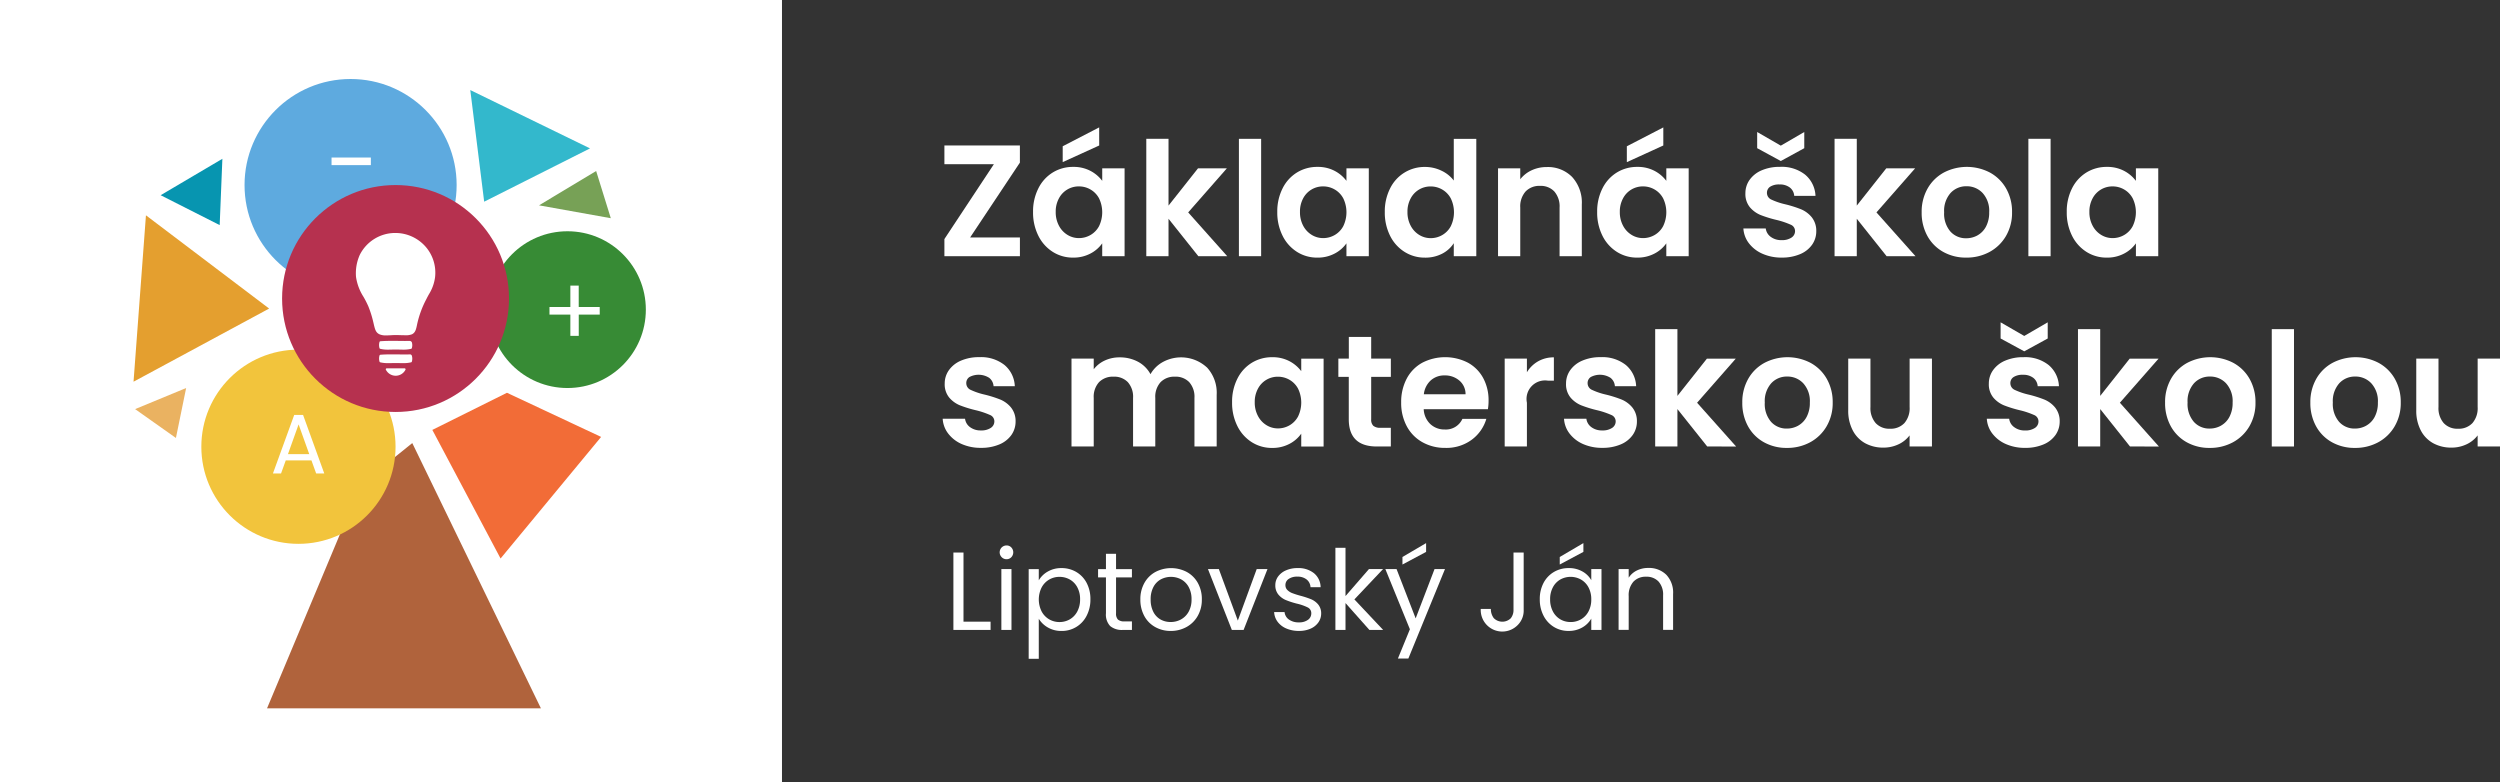 <svg xmlns="http://www.w3.org/2000/svg" width="303.716" height="95" viewBox="0 0 303.716 95">
  <rect x="0" y="0" width="303.716" height="95" fill="#333333" stroke="none"/>
  <g id="logo_zssmsjan_3" data-name="logo zssmsjan 3" transform="translate(14360 11680)">
    <rect id="Rectangle_3" data-name="Rectangle 3" width="95" height="95" transform="translate(-14360 -11680)" fill="#fff"/>
    <g id="Group_47" data-name="Group 47" transform="translate(-14343.776 -11670.402)">
      <g id="Group_28" data-name="Group 28" transform="translate(43.193 18.497)">
        <circle id="Ellipse_9" data-name="Ellipse 9" cx="9.522" cy="9.522" r="9.522" fill="#378b35"/>
      </g>
      <g id="Group_29" data-name="Group 29" transform="translate(16.216 44.23)">
        <path id="Path_73" data-name="Path 73" d="M2007.461,1377.345h33.275l-15.628-32.227-6.256,5.032Z" transform="translate(-2007.461 -1345.118)" fill="#b0633c"/>
      </g>
      <g id="Group_30" data-name="Group 30" transform="translate(8.236 32.877)" style="mix-blend-mode: multiply;isolation: isolate">
        <circle id="Ellipse_10" data-name="Ellipse 10" cx="11.797" cy="11.797" r="11.797" transform="translate(0 0)" fill="#f2c43c"/>
      </g>
      <g id="Group_31" data-name="Group 31" transform="translate(13.485 0)" style="mix-blend-mode: multiply;isolation: isolate">
        <circle id="Ellipse_11" data-name="Ellipse 11" cx="12.883" cy="12.883" r="12.883" transform="translate(0)" fill="#5eaadf"/>
      </g>
      <g id="Group_32" data-name="Group 32" transform="translate(18.046 12.883)">
        <circle id="Ellipse_12" data-name="Ellipse 12" cx="13.784" cy="13.784" r="13.784" transform="translate(0)" fill="#b6314f"/>
      </g>
      <g id="Group_33" data-name="Group 33" transform="translate(40.909 1.343)" style="mix-blend-mode: multiply;isolation: isolate">
        <path id="Path_74" data-name="Path 74" d="M2151.883,1094.287l1.688,13.562,12.858-6.475Z" transform="translate(-2151.883 -1094.287)" fill="#33b8cc"/>
      </g>
      <g id="Group_34" data-name="Group 34" transform="translate(49.258 11.178)" style="mix-blend-mode: multiply;isolation: isolate">
        <path id="Path_75" data-name="Path 75" d="M2207.655,1151.808l-6.941,4.169,8.72,1.563Z" transform="translate(-2200.713 -1151.808)" fill="#77a156"/>
      </g>
      <g id="Group_35" data-name="Group 35" transform="translate(36.299 38.119)" style="mix-blend-mode: multiply;isolation: isolate">
        <path id="Path_76" data-name="Path 76" d="M2124.922,1313.89l8.289,15.622,12.214-14.77-11.437-5.363Z" transform="translate(-2124.922 -1309.379)" fill="#f26c37"/>
      </g>
      <g id="Group_36" data-name="Group 36" transform="translate(0 16.559)">
        <path id="Path_77" data-name="Path 77" d="M1929.091,1194.61l-14.965-11.328-1.508,20.215Z" transform="translate(-1912.619 -1183.282)" fill="#e49f2f"/>
      </g>
      <g id="Group_37" data-name="Group 37" transform="translate(3.291 9.694)" style="mix-blend-mode: multiply;isolation: isolate">
        <path id="Path_78" data-name="Path 78" d="M1939.038,1151.184l.328-8.055-7.5,4.423Z" transform="translate(-1931.865 -1143.129)" fill="#0795b0"/>
      </g>
      <g id="Group_38" data-name="Group 38" transform="translate(0.192 37.541)">
        <path id="Path_79" data-name="Path 79" d="M1918.7,1312.065l1.242-6.068-6.2,2.563Z" transform="translate(-1913.744 -1305.997)" fill="#eab261"/>
      </g>
      <g id="Group_39" data-name="Group 39" transform="translate(50.533 25.099)">
        <path id="Path_80" data-name="Path 80" d="M2214.271,1236.747h-2.55v2.585H2210.7v-2.585h-2.537v-.921h2.537v-2.6h1.017v2.6h2.55Z" transform="translate(-2208.167 -1233.228)" fill="#fff"/>
      </g>
      <g id="Group_40" data-name="Group 40" transform="translate(24.055 9.54)">
        <path id="Path_81" data-name="Path 81" d="M2058.085,1142.23v.922h-4.776v-.922Z" transform="translate(-2053.31 -1142.23)" fill="#fff"/>
      </g>
      <g id="Group_41" data-name="Group 41" transform="translate(16.934 40.813)">
        <path id="Path_82" data-name="Path 82" d="M2016.339,1330.651h-3.119l-.574,1.59h-.985l2.585-7.11h1.077l2.575,7.11h-.985Zm-.267-.76-1.293-3.611-1.292,3.611Z" transform="translate(-2011.661 -1325.132)" fill="#fff"/>
      </g>
      <g id="Group_46" data-name="Group 46" transform="translate(27.005 18.704)">
        <g id="Group_42" data-name="Group 42" transform="translate(0 0)">
          <path id="Path_83" data-name="Path 83" d="M2079.162,1197.641a4.888,4.888,0,0,0-3.265-1.787,5.185,5.185,0,0,0-.548-.029,4.817,4.817,0,0,0-4.312,2.667,5.46,5.46,0,0,0-.453,2.676,6.1,6.1,0,0,0,.909,2.416,12.1,12.1,0,0,1,.586,1.153,12.731,12.731,0,0,1,.6,1.908l.035.149c.173.744.26,1.118.713,1.338a1.905,1.905,0,0,0,.827.137c.2,0,.405-.012.606-.023s.378-.021.547-.021c.143,0,.311.005.49.011.2.006.41.013.61.013h0a2.069,2.069,0,0,0,.885-.119c.413-.223.487-.586.623-1.246a11.841,11.841,0,0,1,1.115-3.023c.1-.205.206-.4.308-.584a5.186,5.186,0,0,0,.748-2.067A4.806,4.806,0,0,0,2079.162,1197.641Z" transform="translate(-2070.561 -1195.824)" fill="#fff"/>
        </g>
        <g id="Group_43" data-name="Group 43" transform="translate(2.825 13.108)">
          <path id="Path_84" data-name="Path 84" d="M2087.222,1273.457a3.785,3.785,0,0,0,.969.1c.149,0,.3,0,.453-.007s.306-.007.458-.007.307,0,.458.007.3.007.452.007a3.785,3.785,0,0,0,.969-.1.119.119,0,0,0,.077-.065,1.183,1.183,0,0,0,0-.745.134.134,0,0,0-.014-.023.4.4,0,0,0-.169-.117.117.117,0,0,0-.049-.009c-.17,0-.354.006-.561.006-.268,0-.543,0-.81-.006s-.544-.006-.813-.006c-.577,0-1.009.015-1.4.047a.12.12,0,0,0-.1.072,1.324,1.324,0,0,0,0,.779A.119.119,0,0,0,2087.222,1273.457Z" transform="translate(-2087.086 -1272.491)" fill="#fff"/>
        </g>
        <g id="Group_44" data-name="Group 44" transform="translate(2.825 14.744)">
          <path id="Path_85" data-name="Path 85" d="M2090.9,1282.069a.119.119,0,0,0-.034,0c-.172,0-.357.006-.567.006-.271,0-.55,0-.819-.006s-.55-.006-.823-.006c-.583,0-1.019.014-1.413.047a.119.119,0,0,0-.1.072,1.324,1.324,0,0,0,0,.779.12.12,0,0,0,.079.068,3.908,3.908,0,0,0,.979.1c.147,0,.3,0,.447-.006s.3-.006.453-.006.3,0,.453.006.3.006.447.006h0a3.908,3.908,0,0,0,.979-.1.121.121,0,0,0,.084-.083,1.239,1.239,0,0,0-.006-.745A.258.258,0,0,0,2090.9,1282.069Z" transform="translate(-2087.086 -1282.058)" fill="#fff"/>
        </g>
        <g id="Group_45" data-name="Group 45" transform="translate(3.637 16.445)">
          <path id="Path_86" data-name="Path 86" d="M2094.12,1292.008h-2.169a.12.12,0,0,0-.116.151,1.336,1.336,0,0,0,2.4,0,.118.118,0,0,0-.021-.1A.119.119,0,0,0,2094.12,1292.008Z" transform="translate(-2091.831 -1292.008)" fill="#fff"/>
        </g>
      </g>
    </g>
    <g id="Group_50" data-name="Group 50" transform="translate(-14245.477 -11664.521)">
      <g id="Group_48" data-name="Group 48" transform="translate(0 0)">
        <path id="Path_87" data-name="Path 87" d="M2379.624,1182.058h6.05v2.274H2376.5v-2.081l6.011-9.094H2376.5v-2.273h9.171v2.081Z" transform="translate(-2376.291 -1168.688)" fill="#fff"/>
        <path id="Path_88" data-name="Path 88" d="M2433.047,1166.882a4.725,4.725,0,0,1,1.753-1.927,4.67,4.67,0,0,1,2.476-.674,4.352,4.352,0,0,1,2.09.481,4.249,4.249,0,0,1,1.436,1.214v-1.522h2.716v10.674H2440.8v-1.56a4.018,4.018,0,0,1-1.436,1.242,4.393,4.393,0,0,1-2.109.491,4.535,4.535,0,0,1-2.457-.694,4.845,4.845,0,0,1-1.753-1.955,6.274,6.274,0,0,1-.646-2.9A6.169,6.169,0,0,1,2433.047,1166.882Zm7.369,1.223a2.721,2.721,0,0,0-1.041-1.079,2.779,2.779,0,0,0-1.406-.376,2.707,2.707,0,0,0-2.418,1.435,3.349,3.349,0,0,0-.4,1.667,3.456,3.456,0,0,0,.4,1.686,2.839,2.839,0,0,0,1.04,1.108,2.641,2.641,0,0,0,1.378.385,2.781,2.781,0,0,0,1.406-.375,2.722,2.722,0,0,0,1.041-1.079,3.884,3.884,0,0,0,0-3.372Zm.019-6.425L2436,1163.7v-1.926l4.431-2.293Z" transform="translate(-2421.419 -1159.484)" fill="#fff"/>
        <path id="Path_89" data-name="Path 89" d="M2510.121,1180.941l-3.621-4.547v4.547h-2.7v-14.257h2.7v8.111l3.583-4.528h3.507l-4.7,5.356,4.74,5.317Z" transform="translate(-2479.064 -1165.297)" fill="#fff"/>
        <path id="Path_90" data-name="Path 90" d="M2564.9,1166.684v14.257h-2.7v-14.257Z" transform="translate(-2526.212 -1165.297)" fill="#fff"/>
        <path id="Path_91" data-name="Path 91" d="M2587.046,1186.985a4.729,4.729,0,0,1,1.753-1.927,4.67,4.67,0,0,1,2.476-.674,4.351,4.351,0,0,1,2.091.482,4.248,4.248,0,0,1,1.435,1.214v-1.522h2.716v10.674H2594.8v-1.561a4.02,4.02,0,0,1-1.435,1.242,4.394,4.394,0,0,1-2.11.492,4.536,4.536,0,0,1-2.457-.694,4.849,4.849,0,0,1-1.753-1.955,6.281,6.281,0,0,1-.646-2.9A6.179,6.179,0,0,1,2587.046,1186.985Zm7.37,1.223a2.724,2.724,0,0,0-1.041-1.079,2.784,2.784,0,0,0-1.406-.376,2.709,2.709,0,0,0-2.418,1.435,3.354,3.354,0,0,0-.395,1.667,3.463,3.463,0,0,0,.395,1.686,2.837,2.837,0,0,0,1.041,1.108,2.64,2.64,0,0,0,1.378.385,2.784,2.784,0,0,0,1.406-.375,2.722,2.722,0,0,0,1.041-1.079,3.881,3.881,0,0,0,0-3.372Z" transform="translate(-2545.749 -1179.587)" fill="#fff"/>
        <path id="Path_92" data-name="Path 92" d="M2654.846,1172.7a4.652,4.652,0,0,1,4.248-2.6,4.538,4.538,0,0,1,1.984.453,3.969,3.969,0,0,1,1.5,1.2v-5.067h2.736v14.257h-2.736v-1.58a3.654,3.654,0,0,1-1.406,1.272,4.409,4.409,0,0,1-2.1.482,4.583,4.583,0,0,1-2.466-.694,4.825,4.825,0,0,1-1.762-1.955,6.275,6.275,0,0,1-.646-2.9A6.173,6.173,0,0,1,2654.846,1172.7Zm7.37,1.223a2.722,2.722,0,0,0-1.041-1.079,2.786,2.786,0,0,0-1.406-.376,2.708,2.708,0,0,0-2.417,1.436,3.346,3.346,0,0,0-.4,1.667,3.455,3.455,0,0,0,.4,1.686,2.84,2.84,0,0,0,1.04,1.108,2.639,2.639,0,0,0,1.378.385,2.783,2.783,0,0,0,1.406-.375,2.72,2.72,0,0,0,1.041-1.079,3.883,3.883,0,0,0,0-3.372Z" transform="translate(-2600.487 -1165.297)" fill="#fff"/>
        <path id="Path_93" data-name="Path 93" d="M2734.6,1185.688a4.61,4.61,0,0,1,1.176,3.362v6.261h-2.7v-5.9a2.769,2.769,0,0,0-.635-1.956,2.253,2.253,0,0,0-1.735-.684,2.308,2.308,0,0,0-1.763.684,2.74,2.74,0,0,0-.645,1.956v5.9h-2.7v-10.673h2.7v1.33a3.726,3.726,0,0,1,1.378-1.089,4.266,4.266,0,0,1,1.84-.395A4.114,4.114,0,0,1,2734.6,1185.688Z" transform="translate(-2658.131 -1179.668)" fill="#fff"/>
        <path id="Path_94" data-name="Path 94" d="M2788.746,1166.882a4.732,4.732,0,0,1,1.754-1.927,4.67,4.67,0,0,1,2.475-.674,4.353,4.353,0,0,1,2.091.481,4.248,4.248,0,0,1,1.435,1.214v-1.522h2.717v10.674H2796.5v-1.56a4.015,4.015,0,0,1-1.435,1.242,4.394,4.394,0,0,1-2.109.491,4.536,4.536,0,0,1-2.457-.694,4.852,4.852,0,0,1-1.754-1.955,6.283,6.283,0,0,1-.645-2.9A6.178,6.178,0,0,1,2788.746,1166.882Zm7.37,1.223a2.72,2.72,0,0,0-1.04-1.079,2.78,2.78,0,0,0-1.406-.376,2.708,2.708,0,0,0-2.418,1.435,3.346,3.346,0,0,0-.4,1.667,3.453,3.453,0,0,0,.4,1.686,2.837,2.837,0,0,0,1.041,1.108,2.636,2.636,0,0,0,1.377.385,2.782,2.782,0,0,0,1.406-.375,2.722,2.722,0,0,0,1.04-1.079,3.881,3.881,0,0,0,0-3.372Zm.02-6.425-4.431,2.023v-1.926l4.431-2.293Z" transform="translate(-2708.589 -1159.484)" fill="#fff"/>
        <path id="Path_95" data-name="Path 95" d="M2882.612,1177.171a4.154,4.154,0,0,1-1.648-1.281,3.245,3.245,0,0,1-.664-1.792h2.716a1.478,1.478,0,0,0,.607,1.021,2.11,2.11,0,0,0,1.319.4,2.048,2.048,0,0,0,1.2-.308.932.932,0,0,0,.434-.79.833.833,0,0,0-.53-.78,9.981,9.981,0,0,0-1.686-.568,14.281,14.281,0,0,1-1.956-.6,3.389,3.389,0,0,1-1.31-.944,2.533,2.533,0,0,1-.549-1.715,2.768,2.768,0,0,1,.51-1.618,3.426,3.426,0,0,1,1.464-1.156,5.49,5.49,0,0,1,2.244-.424,4.583,4.583,0,0,1,3.044.954,3.534,3.534,0,0,1,1.252,2.572h-2.582a1.4,1.4,0,0,0-.53-1.011,1.968,1.968,0,0,0-1.261-.376,1.991,1.991,0,0,0-1.128.27.861.861,0,0,0-.395.751.882.882,0,0,0,.54.819,8.36,8.36,0,0,0,1.676.568,14.2,14.2,0,0,1,1.908.6,3.376,3.376,0,0,1,1.3.954,2.623,2.623,0,0,1,.568,1.705,2.829,2.829,0,0,1-.511,1.657,3.359,3.359,0,0,1-1.464,1.146,5.553,5.553,0,0,1-2.226.415A5.624,5.624,0,0,1,2882.612,1177.171Zm5.085-12.822-2.851,1.56-2.871-1.56v-1.965l2.871,1.657,2.851-1.657Z" transform="translate(-2783.025 -1161.825)" fill="#fff"/>
        <path id="Path_96" data-name="Path 96" d="M2944.119,1180.941l-3.622-4.547v4.547h-2.7v-14.257h2.7v8.111l3.583-4.528h3.507l-4.7,5.356,4.74,5.317Z" transform="translate(-2829.446 -1165.297)" fill="#fff"/>
        <path id="Path_97" data-name="Path 97" d="M2995.339,1194.72a4.922,4.922,0,0,1-1.936-1.936,5.8,5.8,0,0,1-.7-2.89,5.681,5.681,0,0,1,.723-2.89,5.017,5.017,0,0,1,1.974-1.937,6.05,6.05,0,0,1,5.588,0,5.022,5.022,0,0,1,1.974,1.937,5.673,5.673,0,0,1,.722,2.89,5.564,5.564,0,0,1-.741,2.89,5.139,5.139,0,0,1-2,1.936,5.826,5.826,0,0,1-2.823.684A5.621,5.621,0,0,1,2995.339,1194.72Zm4.152-2.023a2.589,2.589,0,0,0,1.03-1.069,3.6,3.6,0,0,0,.385-1.734,3.215,3.215,0,0,0-.8-2.34,2.628,2.628,0,0,0-1.955-.819,2.566,2.566,0,0,0-1.936.819,3.26,3.26,0,0,0-.781,2.34,3.314,3.314,0,0,0,.761,2.341,2.507,2.507,0,0,0,1.918.819A2.806,2.806,0,0,0,2999.491,1192.7Z" transform="translate(-2873.77 -1179.587)" fill="#fff"/>
        <path id="Path_98" data-name="Path 98" d="M3062.7,1166.684v14.257H3060v-14.257Z" transform="translate(-2928.103 -1165.297)" fill="#fff"/>
        <path id="Path_99" data-name="Path 99" d="M3084.843,1186.985a4.733,4.733,0,0,1,1.753-1.927,4.671,4.671,0,0,1,2.476-.674,4.35,4.35,0,0,1,2.091.482,4.25,4.25,0,0,1,1.435,1.214v-1.522h2.716v10.674H3092.6v-1.561a4.018,4.018,0,0,1-1.435,1.242,4.392,4.392,0,0,1-2.11.492,4.536,4.536,0,0,1-2.457-.694,4.853,4.853,0,0,1-1.753-1.955,6.284,6.284,0,0,1-.646-2.9A6.182,6.182,0,0,1,3084.843,1186.985Zm7.369,1.223a2.716,2.716,0,0,0-1.04-1.079,2.783,2.783,0,0,0-1.406-.376,2.708,2.708,0,0,0-2.418,1.435,3.349,3.349,0,0,0-.4,1.667,3.458,3.458,0,0,0,.4,1.686,2.835,2.835,0,0,0,1.04,1.108,2.639,2.639,0,0,0,1.378.385,2.783,2.783,0,0,0,1.406-.375,2.714,2.714,0,0,0,1.04-1.079,3.877,3.877,0,0,0,0-3.372Z" transform="translate(-2947.639 -1179.587)" fill="#fff"/>
        <path id="Path_100" data-name="Path 100" d="M2377.715,1314.932a4.154,4.154,0,0,1-1.648-1.281,3.249,3.249,0,0,1-.664-1.792h2.717a1.476,1.476,0,0,0,.607,1.021,2.112,2.112,0,0,0,1.32.4,2.048,2.048,0,0,0,1.2-.308.932.932,0,0,0,.434-.79.833.833,0,0,0-.53-.78,9.989,9.989,0,0,0-1.686-.568,14.247,14.247,0,0,1-1.956-.6,3.39,3.39,0,0,1-1.31-.944,2.533,2.533,0,0,1-.549-1.715,2.767,2.767,0,0,1,.511-1.618,3.425,3.425,0,0,1,1.464-1.156,5.5,5.5,0,0,1,2.244-.424,4.584,4.584,0,0,1,3.044.954,3.531,3.531,0,0,1,1.252,2.572h-2.581a1.4,1.4,0,0,0-.53-1.012,2.389,2.389,0,0,0-2.389-.106.86.86,0,0,0-.395.751.881.881,0,0,0,.539.819,8.343,8.343,0,0,0,1.676.568,14.217,14.217,0,0,1,1.907.6,3.37,3.37,0,0,1,1.3.954,2.621,2.621,0,0,1,.568,1.7,2.831,2.831,0,0,1-.51,1.657,3.367,3.367,0,0,1-1.464,1.146,5.545,5.545,0,0,1-2.226.415A5.627,5.627,0,0,1,2377.715,1314.932Z" transform="translate(-2375.403 -1276.467)" fill="#fff"/>
        <path id="Path_101" data-name="Path 101" d="M2473.126,1305.688a4.548,4.548,0,0,1,1.2,3.362v6.262h-2.7v-5.9a2.666,2.666,0,0,0-.636-1.917,2.284,2.284,0,0,0-1.734-.665,2.318,2.318,0,0,0-1.743.665,2.641,2.641,0,0,0-.645,1.917v5.9h-2.7v-5.9a2.668,2.668,0,0,0-.636-1.917,2.285,2.285,0,0,0-1.734-.665,2.344,2.344,0,0,0-1.763.665,2.64,2.64,0,0,0-.646,1.917v5.9h-2.7v-10.674h2.7v1.291a3.594,3.594,0,0,1,1.339-1.06,4.178,4.178,0,0,1,1.8-.385,4.635,4.635,0,0,1,2.235.53,3.715,3.715,0,0,1,1.522,1.513,3.859,3.859,0,0,1,1.512-1.484,4.626,4.626,0,0,1,5.318.645Z" transform="translate(-2441.039 -1276.548)" fill="#fff"/>
        <path id="Path_102" data-name="Path 102" d="M2558.546,1306.985a4.727,4.727,0,0,1,1.753-1.927,4.668,4.668,0,0,1,2.475-.674,4.355,4.355,0,0,1,2.091.482,4.247,4.247,0,0,1,1.435,1.214v-1.522h2.717v10.674H2566.3v-1.561a4.008,4.008,0,0,1-1.435,1.243,4.393,4.393,0,0,1-2.11.491,4.536,4.536,0,0,1-2.457-.693,4.848,4.848,0,0,1-1.753-1.955,6.28,6.28,0,0,1-.646-2.9A6.175,6.175,0,0,1,2558.546,1306.985Zm7.369,1.223a2.722,2.722,0,0,0-1.04-1.079,2.784,2.784,0,0,0-1.407-.376,2.71,2.71,0,0,0-2.417,1.436,3.345,3.345,0,0,0-.4,1.666,3.452,3.452,0,0,0,.4,1.686,2.838,2.838,0,0,0,1.04,1.108,2.642,2.642,0,0,0,1.378.385,2.786,2.786,0,0,0,1.407-.375,2.722,2.722,0,0,0,1.04-1.079,3.883,3.883,0,0,0,0-3.371Z" transform="translate(-2522.74 -1276.467)" fill="#fff"/>
        <path id="Path_103" data-name="Path 103" d="M2628.888,1296.44v5.164a1.02,1.02,0,0,0,.26.78,1.277,1.277,0,0,0,.876.241h1.252v2.273h-1.7q-3.41,0-3.41-3.314v-5.144H2624.9v-2.216h1.272v-2.639h2.717v2.639h2.389v2.216Z" transform="translate(-2576.831 -1266.134)" fill="#fff"/>
        <path id="Path_104" data-name="Path 104" d="M2675.038,1310.7h-7.8a2.65,2.65,0,0,0,.809,1.811,2.5,2.5,0,0,0,1.753.655,2.2,2.2,0,0,0,2.139-1.291h2.908a4.86,4.86,0,0,1-1.772,2.534,5.175,5.175,0,0,1-3.217.992,5.567,5.567,0,0,1-2.765-.684,4.806,4.806,0,0,1-1.907-1.936,5.932,5.932,0,0,1-.685-2.89,6.042,6.042,0,0,1,.675-2.909,4.706,4.706,0,0,1,1.888-1.927,6.062,6.062,0,0,1,5.52-.019,4.613,4.613,0,0,1,1.869,1.859,5.63,5.63,0,0,1,.665,2.765A6.372,6.372,0,0,1,2675.038,1310.7Zm-2.716-1.811a2.143,2.143,0,0,0-.752-1.667,2.663,2.663,0,0,0-1.792-.626,2.449,2.449,0,0,0-1.686.607,2.67,2.67,0,0,0-.838,1.686Z" transform="translate(-2608.8 -1276.467)" fill="#fff"/>
        <path id="Path_105" data-name="Path 105" d="M2733.855,1304.965a3.779,3.779,0,0,1,1.917-.482v2.832h-.713a2.25,2.25,0,0,0-2.563,2.678v5.317h-2.7v-10.674h2.7v1.657A3.8,3.8,0,0,1,2733.855,1304.965Z" transform="translate(-2661.52 -1276.548)" fill="#fff"/>
        <path id="Path_106" data-name="Path 106" d="M2769.51,1314.932a4.155,4.155,0,0,1-1.647-1.281,3.25,3.25,0,0,1-.665-1.792h2.716a1.48,1.48,0,0,0,.607,1.021,2.113,2.113,0,0,0,1.32.4,2.05,2.05,0,0,0,1.2-.308.932.932,0,0,0,.433-.79.833.833,0,0,0-.53-.78,9.985,9.985,0,0,0-1.686-.568,14.253,14.253,0,0,1-1.955-.6,3.392,3.392,0,0,1-1.31-.944,2.533,2.533,0,0,1-.549-1.715,2.768,2.768,0,0,1,.51-1.618,3.425,3.425,0,0,1,1.465-1.156,5.491,5.491,0,0,1,2.244-.424,4.584,4.584,0,0,1,3.045.954,3.534,3.534,0,0,1,1.252,2.572h-2.582a1.4,1.4,0,0,0-.53-1.012,2.389,2.389,0,0,0-2.389-.106.86.86,0,0,0-.395.751.882.882,0,0,0,.539.819,8.343,8.343,0,0,0,1.676.568,14.21,14.21,0,0,1,1.907.6,3.367,3.367,0,0,1,1.3.954,2.618,2.618,0,0,1,.568,1.7,2.829,2.829,0,0,1-.511,1.657,3.357,3.357,0,0,1-1.464,1.146,5.545,5.545,0,0,1-2.226.415A5.627,5.627,0,0,1,2769.51,1314.932Z" transform="translate(-2691.714 -1276.467)" fill="#fff"/>
        <path id="Path_107" data-name="Path 107" d="M2831.017,1300.941l-3.622-4.547v4.547h-2.7v-14.257h2.7v8.111l3.584-4.527h3.506l-4.7,5.356,4.74,5.318Z" transform="translate(-2738.135 -1262.177)" fill="#fff"/>
        <path id="Path_108" data-name="Path 108" d="M2882.238,1314.72a4.922,4.922,0,0,1-1.936-1.936,5.8,5.8,0,0,1-.7-2.89,5.681,5.681,0,0,1,.723-2.89,5.014,5.014,0,0,1,1.975-1.936,6.047,6.047,0,0,1,5.587,0,5.022,5.022,0,0,1,1.974,1.936,5.68,5.68,0,0,1,.722,2.89,5.569,5.569,0,0,1-.742,2.89,5.137,5.137,0,0,1-2,1.936,5.827,5.827,0,0,1-2.823.684A5.624,5.624,0,0,1,2882.238,1314.72Zm4.153-2.023a2.591,2.591,0,0,0,1.03-1.07,3.6,3.6,0,0,0,.386-1.734,3.213,3.213,0,0,0-.8-2.341,2.628,2.628,0,0,0-1.956-.819,2.565,2.565,0,0,0-1.936.819,3.26,3.26,0,0,0-.781,2.341,3.313,3.313,0,0,0,.761,2.341,2.506,2.506,0,0,0,1.917.819A2.809,2.809,0,0,0,2886.391,1312.7Z" transform="translate(-2782.459 -1276.467)" fill="#fff"/>
        <path id="Path_109" data-name="Path 109" d="M2956.57,1305.284v10.674h-2.717v-1.349a3.562,3.562,0,0,1-1.358,1.089,4.22,4.22,0,0,1-1.821.395,4.518,4.518,0,0,1-2.215-.53,3.734,3.734,0,0,1-1.512-1.561,5.162,5.162,0,0,1-.549-2.456v-6.262h2.7v5.876a2.766,2.766,0,0,0,.636,1.956,2.251,2.251,0,0,0,1.734.684,2.276,2.276,0,0,0,1.753-.684,2.766,2.766,0,0,0,.636-1.956v-5.876Z" transform="translate(-2836.387 -1277.194)" fill="#fff"/>
        <path id="Path_110" data-name="Path 110" d="M3036.108,1297.171a4.155,4.155,0,0,1-1.647-1.281,3.246,3.246,0,0,1-.664-1.792h2.716a1.477,1.477,0,0,0,.607,1.021,2.106,2.106,0,0,0,1.319.405,2.047,2.047,0,0,0,1.2-.308.932.932,0,0,0,.433-.79.832.832,0,0,0-.53-.78,9.961,9.961,0,0,0-1.685-.569,14.24,14.24,0,0,1-1.956-.6,3.39,3.39,0,0,1-1.31-.944,2.534,2.534,0,0,1-.549-1.715,2.766,2.766,0,0,1,.511-1.618,3.422,3.422,0,0,1,1.464-1.156,5.49,5.49,0,0,1,2.244-.424,4.584,4.584,0,0,1,3.045.954,3.536,3.536,0,0,1,1.252,2.572h-2.582a1.4,1.4,0,0,0-.53-1.012,1.969,1.969,0,0,0-1.261-.376,1.993,1.993,0,0,0-1.128.27.861.861,0,0,0-.4.751.884.884,0,0,0,.54.819,8.381,8.381,0,0,0,1.677.568,14.266,14.266,0,0,1,1.907.6,3.374,3.374,0,0,1,1.3.954,2.621,2.621,0,0,1,.568,1.7,2.828,2.828,0,0,1-.511,1.657,3.364,3.364,0,0,1-1.464,1.146,5.553,5.553,0,0,1-2.226.414A5.629,5.629,0,0,1,3036.108,1297.171Zm5.086-12.822-2.852,1.56-2.871-1.56v-1.965l2.871,1.657,2.852-1.657Z" transform="translate(-2906.948 -1258.706)" fill="#fff"/>
        <path id="Path_111" data-name="Path 111" d="M3097.615,1300.941l-3.622-4.547v4.547h-2.7v-14.257h2.7v8.111l3.583-4.527h3.507l-4.7,5.356,4.74,5.318Z" transform="translate(-2953.37 -1262.177)" fill="#fff"/>
        <path id="Path_112" data-name="Path 112" d="M3148.835,1314.72a4.923,4.923,0,0,1-1.936-1.936,5.8,5.8,0,0,1-.7-2.89,5.673,5.673,0,0,1,.723-2.89,5.014,5.014,0,0,1,1.974-1.936,6.047,6.047,0,0,1,5.587,0,5.02,5.02,0,0,1,1.975,1.936,5.68,5.68,0,0,1,.722,2.89,5.566,5.566,0,0,1-.742,2.89,5.136,5.136,0,0,1-2,1.936,5.825,5.825,0,0,1-2.823.684A5.623,5.623,0,0,1,3148.835,1314.72Zm4.153-2.023a2.59,2.59,0,0,0,1.03-1.07,3.6,3.6,0,0,0,.385-1.734,3.215,3.215,0,0,0-.8-2.341,2.629,2.629,0,0,0-1.955-.819,2.568,2.568,0,0,0-1.937.819,3.262,3.262,0,0,0-.78,2.341,3.31,3.31,0,0,0,.761,2.341,2.5,2.5,0,0,0,1.917.819A2.808,2.808,0,0,0,3152.988,1312.7Z" transform="translate(-2997.693 -1276.467)" fill="#fff"/>
        <path id="Path_113" data-name="Path 113" d="M3216.192,1286.684v14.257h-2.7v-14.257Z" transform="translate(-3052.026 -1262.177)" fill="#fff"/>
        <path id="Path_114" data-name="Path 114" d="M3240.433,1314.72a4.92,4.92,0,0,1-1.935-1.936,5.8,5.8,0,0,1-.7-2.89,5.683,5.683,0,0,1,.723-2.89,5.022,5.022,0,0,1,1.975-1.936,6.046,6.046,0,0,1,5.587,0,5.024,5.024,0,0,1,1.975,1.936,5.683,5.683,0,0,1,.722,2.89,5.564,5.564,0,0,1-.742,2.89,5.133,5.133,0,0,1-2,1.936,5.828,5.828,0,0,1-2.823.684A5.625,5.625,0,0,1,3240.433,1314.72Zm4.152-2.023a2.591,2.591,0,0,0,1.031-1.07,3.6,3.6,0,0,0,.385-1.734,3.212,3.212,0,0,0-.8-2.341,2.627,2.627,0,0,0-1.955-.819,2.568,2.568,0,0,0-1.937.819,3.262,3.262,0,0,0-.78,2.341,3.314,3.314,0,0,0,.76,2.341,2.506,2.506,0,0,0,1.917.819A2.8,2.8,0,0,0,3244.586,1312.7Z" transform="translate(-3071.644 -1276.467)" fill="#fff"/>
        <path id="Path_115" data-name="Path 115" d="M3314.766,1305.284v10.674h-2.717v-1.349a3.563,3.563,0,0,1-1.358,1.089,4.223,4.223,0,0,1-1.821.395,4.518,4.518,0,0,1-2.215-.53,3.728,3.728,0,0,1-1.513-1.561,5.151,5.151,0,0,1-.549-2.456v-6.262h2.7v5.876a2.766,2.766,0,0,0,.636,1.956,2.25,2.25,0,0,0,1.733.684,2.277,2.277,0,0,0,1.754-.684,2.769,2.769,0,0,0,.635-1.956v-5.876Z" transform="translate(-3125.573 -1277.194)" fill="#fff"/>
      </g>
      <g id="Group_49" data-name="Group 49" transform="translate(1.305 50.501)">
        <path id="Path_116" data-name="Path 116" d="M2383.4,1435.957h3.291v1h-4.518v-9.4h1.228Z" transform="translate(-2382.177 -1426.409)" fill="#fff"/>
        <path id="Path_117" data-name="Path 117" d="M2411.609,1424.505a.836.836,0,0,1,.594-1.429.77.77,0,0,1,.573.243.864.864,0,0,1,0,1.187.769.769,0,0,1-.573.243A.8.8,0,0,1,2411.609,1424.505Zm1.187,1.443v7.391h-1.228v-7.391Z" transform="translate(-2405.743 -1422.792)" fill="#fff"/>
        <path id="Path_118" data-name="Path 118" d="M2431.948,1437.78a3.245,3.245,0,0,1,1.679-.425,3.462,3.462,0,0,1,1.787.472,3.329,3.329,0,0,1,1.261,1.329,4.155,4.155,0,0,1,.458,1.989,4.244,4.244,0,0,1-.458,2,3.361,3.361,0,0,1-3.048,1.848,3.222,3.222,0,0,1-1.666-.425,3.036,3.036,0,0,1-1.1-1.059v4.869h-1.227v-10.9h1.227v1.362A2.922,2.922,0,0,1,2431.948,1437.78Zm3.594,1.908a2.338,2.338,0,0,0-.91-.944,2.522,2.522,0,0,0-1.261-.323,2.455,2.455,0,0,0-1.247.33,2.414,2.414,0,0,0-.917.958,3.258,3.258,0,0,0,0,2.913,2.414,2.414,0,0,0,.917.958,2.452,2.452,0,0,0,1.247.33,2.481,2.481,0,0,0,1.261-.33,2.374,2.374,0,0,0,.91-.958,3.074,3.074,0,0,0,.337-1.477A3,3,0,0,0,2435.542,1439.688Z" transform="translate(-2420.491 -1434.32)" fill="#fff"/>
        <path id="Path_119" data-name="Path 119" d="M2475.57,1431.2v4.356a1.036,1.036,0,0,0,.229.762,1.13,1.13,0,0,0,.8.223h.9v1.038h-1.106a2.2,2.2,0,0,1-1.538-.472,2.025,2.025,0,0,1-.512-1.551V1431.2h-.957v-1.011h.957v-1.861h1.227v1.861h1.928v1.011Z" transform="translate(-2455.813 -1427.031)" fill="#fff"/>
        <path id="Path_120" data-name="Path 120" d="M2501.854,1444.516a3.352,3.352,0,0,1-1.322-1.342,4.112,4.112,0,0,1-.479-2.016,4,4,0,0,1,.492-2,3.4,3.4,0,0,1,1.343-1.335,4.117,4.117,0,0,1,3.8,0,3.408,3.408,0,0,1,1.342,1.329,3.988,3.988,0,0,1,.492,2.009,3.938,3.938,0,0,1-.506,2.016,3.5,3.5,0,0,1-1.369,1.342,3.921,3.921,0,0,1-1.915.472A3.779,3.779,0,0,1,2501.854,1444.516Zm3.122-.917a2.354,2.354,0,0,0,.937-.931,2.98,2.98,0,0,0,.358-1.51,3.025,3.025,0,0,0-.351-1.51,2.3,2.3,0,0,0-.917-.924,2.646,2.646,0,0,0-2.461,0,2.218,2.218,0,0,0-.9.924,3.121,3.121,0,0,0-.338,1.51,3.2,3.2,0,0,0,.331,1.524,2.189,2.189,0,0,0,.883.924,2.482,2.482,0,0,0,1.213.3A2.586,2.586,0,0,0,2504.976,1443.6Z" transform="translate(-2477.343 -1434.32)" fill="#fff"/>
        <path id="Path_121" data-name="Path 121" d="M2546.312,1444.243l2.292-6.258h1.309l-2.9,7.391h-1.43l-2.9-7.391h1.322Z" transform="translate(-2511.76 -1434.829)" fill="#fff"/>
        <path id="Path_122" data-name="Path 122" d="M2585.9,1444.7a2.567,2.567,0,0,1-1.065-.809,2.152,2.152,0,0,1-.432-1.193h1.268a1.242,1.242,0,0,0,.52.9,1.975,1.975,0,0,0,1.22.351,1.774,1.774,0,0,0,1.106-.311.947.947,0,0,0,.4-.782.771.771,0,0,0-.431-.721,6.081,6.081,0,0,0-1.335-.465,9.756,9.756,0,0,1-1.342-.438,2.378,2.378,0,0,1-.89-.661,1.723,1.723,0,0,1-.371-1.153,1.747,1.747,0,0,1,.337-1.039,2.283,2.283,0,0,1,.958-.748,3.447,3.447,0,0,1,1.416-.277,3.025,3.025,0,0,1,1.982.621,2.236,2.236,0,0,1,.809,1.7h-1.228a1.265,1.265,0,0,0-.465-.931,1.735,1.735,0,0,0-1.139-.35,1.76,1.76,0,0,0-1.052.283.875.875,0,0,0-.391.742.812.812,0,0,0,.236.6,1.717,1.717,0,0,0,.594.378,10.042,10.042,0,0,0,.991.317,10.674,10.674,0,0,1,1.294.425,2.26,2.26,0,0,1,.856.627,1.677,1.677,0,0,1,.371,1.092,1.871,1.871,0,0,1-.337,1.093,2.252,2.252,0,0,1-.951.762,3.407,3.407,0,0,1-1.409.276A3.821,3.821,0,0,1,2585.9,1444.7Z" transform="translate(-2545.441 -1434.32)" fill="#fff"/>
        <path id="Path_123" data-name="Path 123" d="M2627.169,1434.526l-2.9-3.264v3.264h-1.228v-9.98h1.228v5.867l2.846-3.277h1.713l-3.48,3.682,3.493,3.709Z" transform="translate(-2576.636 -1423.979)" fill="#fff"/>
        <path id="Path_124" data-name="Path 124" d="M2661.784,1424.761l-4.451,10.87h-1.268l1.457-3.56-2.981-7.31h1.362l2.32,5.988,2.292-5.988Zm-2.293-2.09-2.873,1.537v-.917l2.873-1.686Z" transform="translate(-2602.067 -1421.605)" fill="#fff"/>
        <path id="Path_125" data-name="Path 125" d="M2719.89,1427.555v6.945a2.466,2.466,0,0,1-.715,1.854,2.619,2.619,0,0,1-4.5-1.948h1.228a1.8,1.8,0,0,0,.357,1.119,1.465,1.465,0,0,0,2.057.02,1.6,1.6,0,0,0,.337-1.045v-6.945Z" transform="translate(-2650.612 -1426.409)" fill="#fff"/>
        <path id="Path_126" data-name="Path 126" d="M2752.368,1426.44a3.327,3.327,0,0,1,1.261-1.328,3.46,3.46,0,0,1,1.787-.472,3.282,3.282,0,0,1,1.686.418,2.791,2.791,0,0,1,1.065,1.052v-1.349h1.24v7.391h-1.24v-1.375a2.894,2.894,0,0,1-1.085,1.072,3.252,3.252,0,0,1-1.679.425,3.352,3.352,0,0,1-1.78-.485,3.4,3.4,0,0,1-1.254-1.362,4.239,4.239,0,0,1-.458-2A4.15,4.15,0,0,1,2752.368,1426.44Zm5.462.546a2.384,2.384,0,0,0-.911-.951,2.58,2.58,0,0,0-2.515-.007,2.344,2.344,0,0,0-.9.944,3,3,0,0,0-.337,1.457,3.073,3.073,0,0,0,.337,1.477,2.382,2.382,0,0,0,.9.958,2.443,2.443,0,0,0,1.254.33,2.476,2.476,0,0,0,1.26-.33,2.372,2.372,0,0,0,.911-.958,3.048,3.048,0,0,0,.337-1.463A3.01,3.01,0,0,0,2757.83,1426.986Zm-.621-4.316-2.873,1.537v-.917l2.873-1.686Z" transform="translate(-2680.676 -1421.605)" fill="#fff"/>
        <path id="Path_127" data-name="Path 127" d="M2807.394,1438.1a3.139,3.139,0,0,1,.836,2.353v4.356h-1.214v-4.181a2.375,2.375,0,0,0-.553-1.693,1.975,1.975,0,0,0-1.51-.587,2.021,2.021,0,0,0-1.544.607,2.48,2.48,0,0,0-.573,1.767v4.086h-1.227v-7.39h1.227v1.052a2.44,2.44,0,0,1,.991-.877,3.075,3.075,0,0,1,1.382-.31A2.994,2.994,0,0,1,2807.394,1438.1Z" transform="translate(-2720.8 -1434.265)" fill="#fff"/>
      </g>
    </g>
  </g>
</svg>
